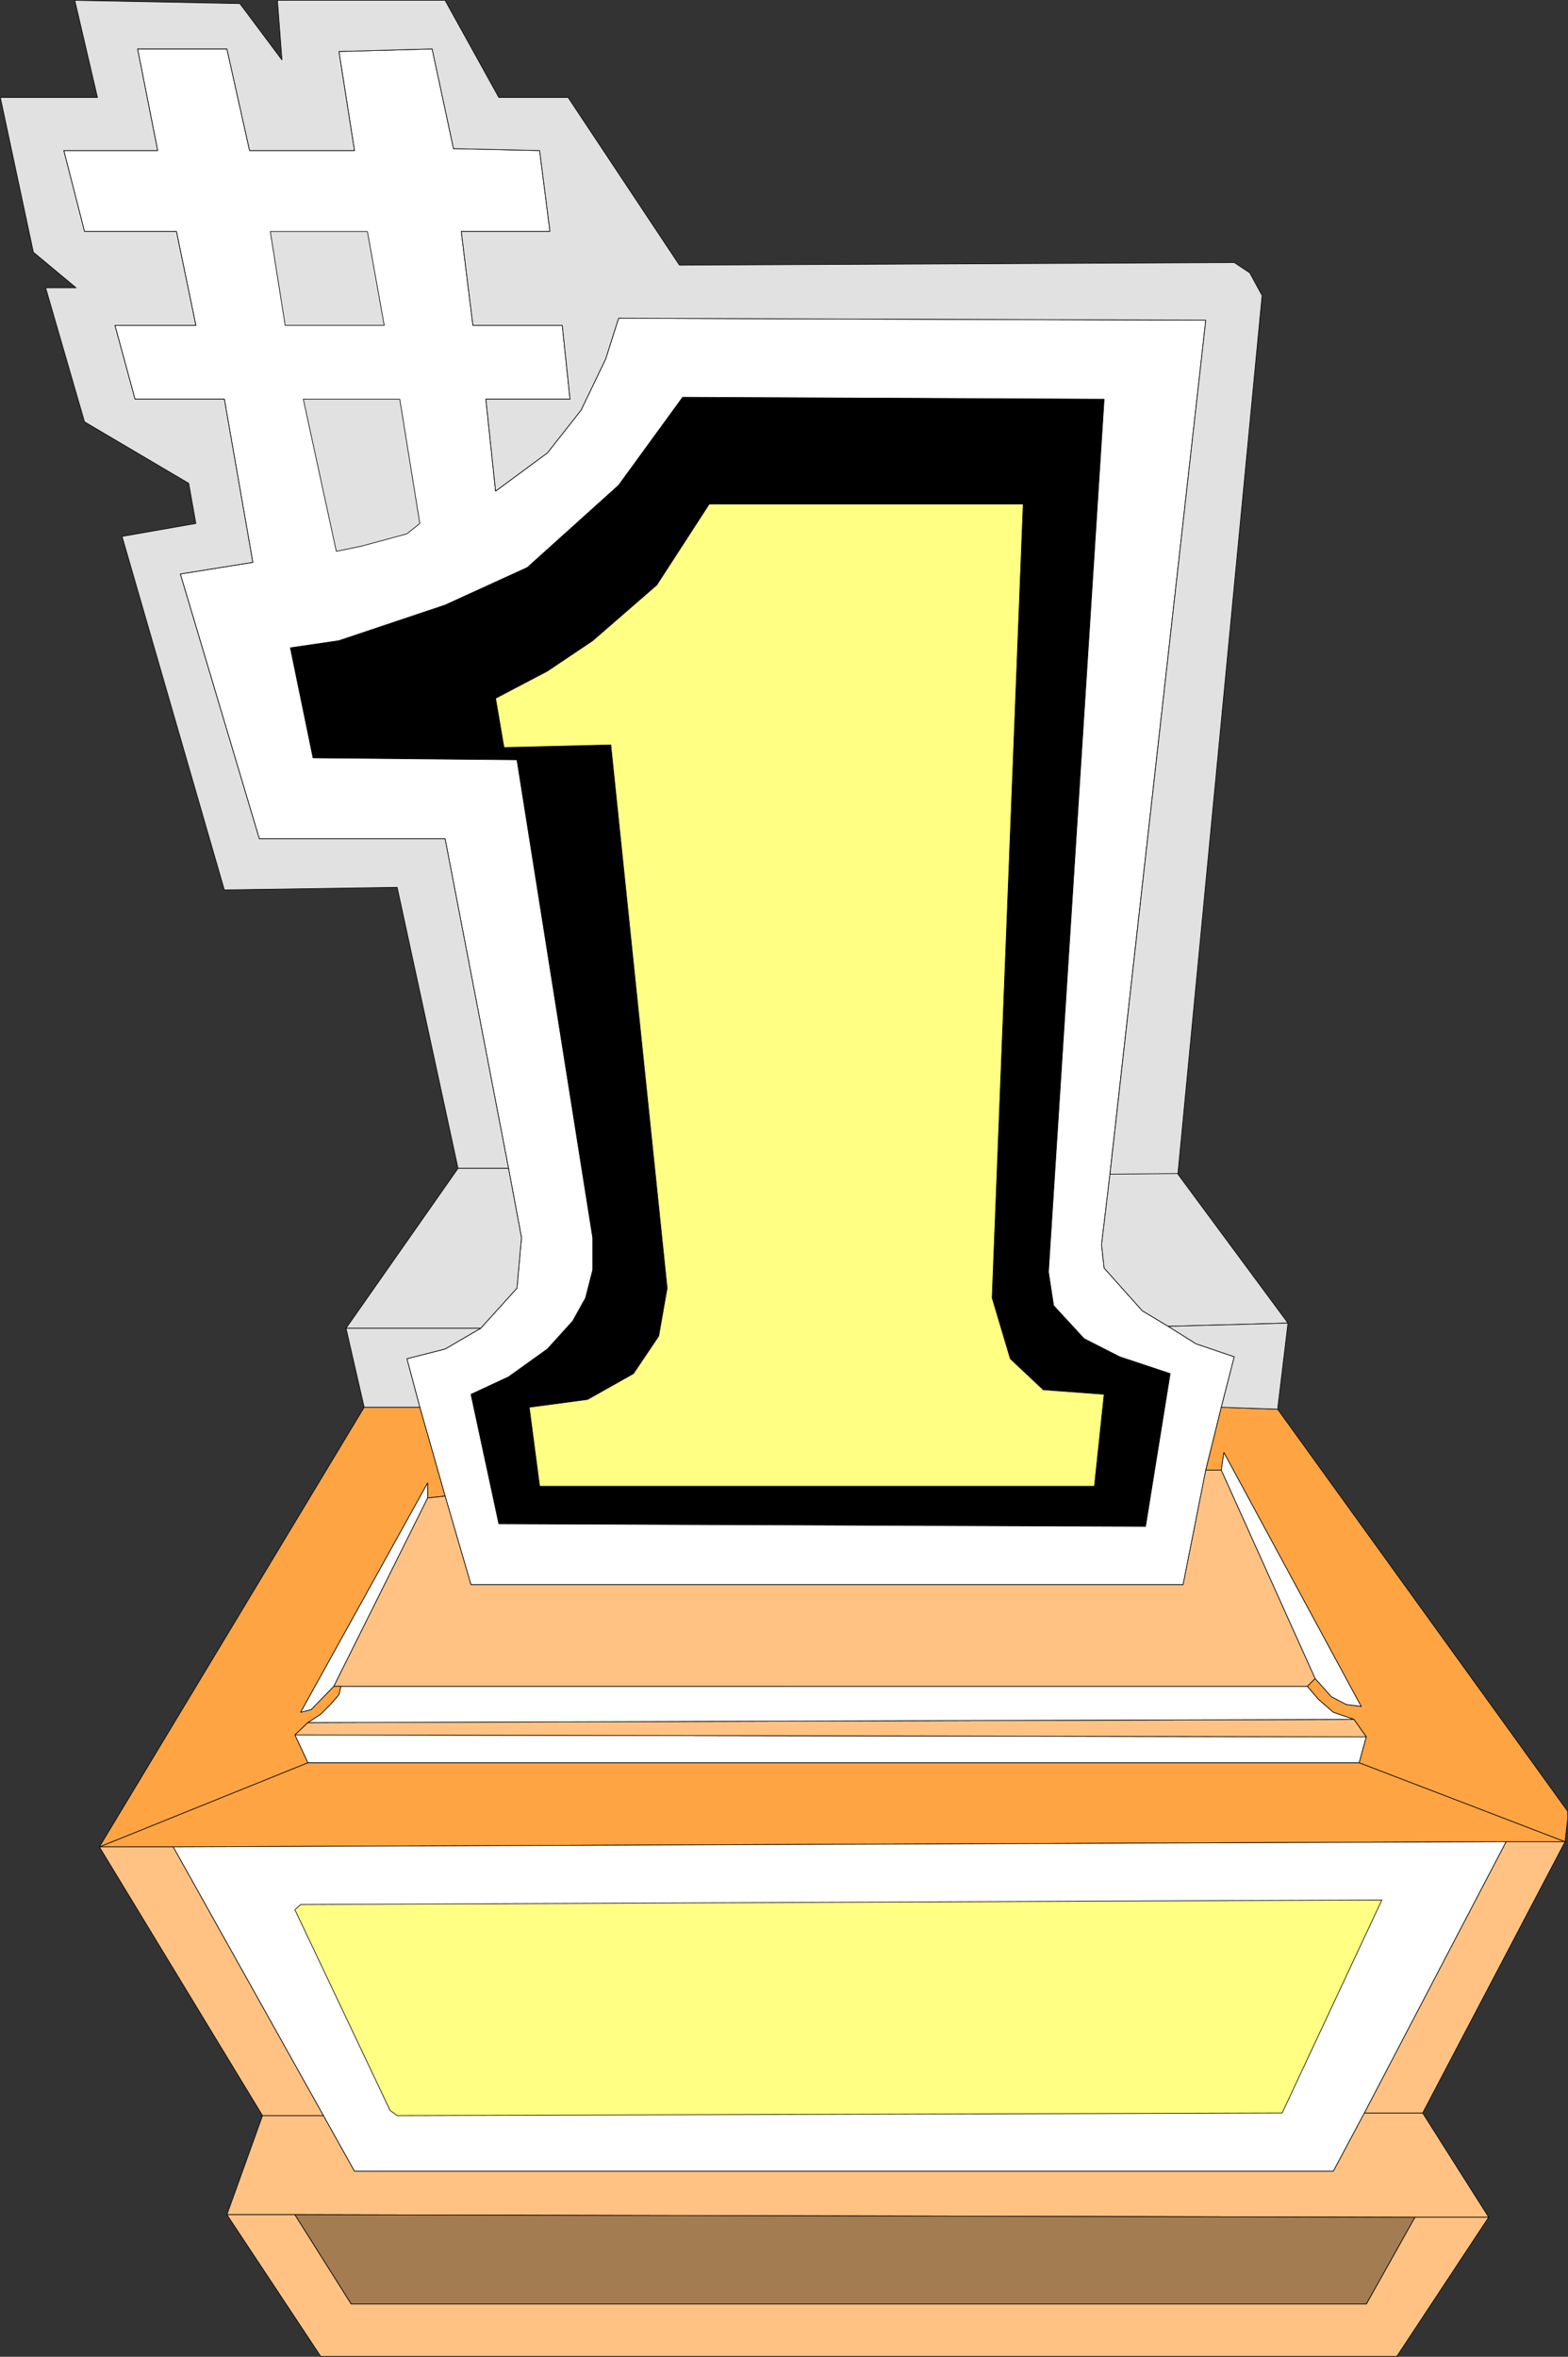 <?xml version="1.0" encoding="UTF-8" standalone="no"?>
<svg
   version="1.0"
   width="103.567mm"
   height="155.626mm"
   id="svg52"
   sodipodi:docname="Number One 1.wmf"
   xmlns:inkscape="http://www.inkscape.org/namespaces/inkscape"
   xmlns:sodipodi="http://sodipodi.sourceforge.net/DTD/sodipodi-0.dtd"
   xmlns="http://www.w3.org/2000/svg"
   xmlns:svg="http://www.w3.org/2000/svg">
  <rect width="100%" height="100%" fill="#333333" stroke="none"/>
  <sodipodi:namedview
     id="namedview52"
     pagecolor="#ffffff"
     bordercolor="#000000"
     borderopacity="0.25"
     inkscape:showpageshadow="2"
     inkscape:pageopacity="0.0"
     inkscape:pagecheckerboard="0"
     inkscape:deskcolor="#d1d1d1"
     inkscape:document-units="mm" />
  <defs
     id="defs1">
    <pattern
       id="WMFhbasepattern"
       patternUnits="userSpaceOnUse"
       width="6"
       height="6"
       x="0"
       y="0" />
  </defs>
  <path
     style="fill:#ffffff;fill-opacity:1;fill-rule:evenodd;stroke:none"
     d="m 277.09,292.884 23.919,-212.977 -146.585,-0.485 -3.232,10.18 -6.141,12.766 -8.404,10.665 -12.929,9.534 -2.424,-22.946 h 21.01 l -1.939,-18.421 h -22.303 l -2.909,-23.431 h 22.141 l -2.586,-20.199 -21.495,-0.485 -5.333,-24.885 -23.273,0.646 3.879,24.723 H 62.303 L 56.646,12.2 H 34.343 l 5.01,25.37 H 15.919 l 5.172,20.199 h 22.949 l 4.848,23.431 H 28.687 l 5.01,18.421 h 22.303 l 7.111,40.721 -18.101,2.909 19.717,66.091 h 46.384 l 15.838,82.25 3.232,17.29 -1.131,12.604 -9.05,10.019 -8.889,5.171 -9.535,2.424 3.232,12.119 6.303,22.138 6.465,22.138 h 177.777 l 5.657,-28.602 3.879,-15.674 3.232,-12.604 -9.535,-3.232 -6.949,-4.363 -6.465,-3.878 -9.535,-10.665 -0.646,-5.817 2.101,-17.613 v 0 z"
     id="path1" />
  <path
     style="fill:none;stroke:#000000;stroke-width:0.162px;stroke-linecap:round;stroke-linejoin:round;stroke-miterlimit:4;stroke-dasharray:none;stroke-opacity:1"
     d="m 277.09,292.884 23.919,-212.977 -146.585,-0.485 -3.232,10.18 -6.141,12.766 -8.404,10.665 -12.929,9.534 -2.424,-22.946 h 21.01 l -1.939,-18.421 h -22.303 l -2.909,-23.431 h 22.141 l -2.586,-20.199 -21.495,-0.485 -5.333,-24.885 -23.273,0.646 3.879,24.723 H 62.303 L 56.646,12.2 H 34.343 l 5.01,25.37 H 15.919 l 5.172,20.199 h 22.949 l 4.848,23.431 H 28.687 l 5.01,18.421 h 22.303 l 7.111,40.721 -18.101,2.909 19.717,66.091 h 46.384 l 15.838,82.25 3.232,17.29 -1.131,12.604 -9.05,10.019 -8.889,5.171 -9.535,2.424 3.232,12.119 6.303,22.138 6.465,22.138 h 177.777 l 5.657,-28.602 3.879,-15.674 3.232,-12.604 -9.535,-3.232 -6.949,-4.363 -6.465,-3.878 -9.535,-10.665 -0.646,-5.817 2.101,-17.613 v 0"
     id="path2" />
  <path
     style="fill:#ffa443;fill-opacity:1;fill-rule:evenodd;stroke:none"
     d="M 390.705,459.646 339.312,439.932 H 76.848 l -52.04,21.007 h 18.424 l 332.766,-1.293 z"
     id="path3" />
  <path
     style="fill:none;stroke:#000000;stroke-width:0.162px;stroke-linecap:round;stroke-linejoin:round;stroke-miterlimit:4;stroke-dasharray:none;stroke-opacity:1"
     d="M 390.705,459.646 339.312,439.932 H 76.848 l -52.04,21.007 h 18.424 l 332.766,-1.293 h 14.707 v 0"
     id="path4" />
  <path
     style="fill:#ffffff;fill-opacity:1;fill-rule:evenodd;stroke:none"
     d="m 375.998,459.646 -332.766,1.293 37.495,67.06 7.758,13.897 H 332.847 l 7.758,-14.543 35.394,-67.707 z"
     id="path5" />
  <path
     style="fill:none;stroke:#000000;stroke-width:0.162px;stroke-linecap:round;stroke-linejoin:round;stroke-miterlimit:4;stroke-dasharray:none;stroke-opacity:1"
     d="m 375.998,459.646 -332.766,1.293 37.495,67.06 7.758,13.897 H 332.847 l 7.758,-14.543 35.394,-67.707 v 0"
     id="path6" />
  <path
     style="fill:#e1e1e1;fill-opacity:1;fill-rule:evenodd;stroke:none"
     d="M 294.059,292.884 315.069,73.766 311.999,68.111 308.12,65.525 169.615,66.172 141.818,24.319 H 124.525 L 111.111,0.081 H 69.252 L 70.384,14.947 59.879,0.889 18.667,0.081 24.323,24.319 H 0.081 L 8.323,62.94 18.99,71.827 h -7.596 l 9.697,33.449 26.02,15.351 1.778,10.019 -18.424,3.232 25.535,88.229 43.151,-0.646 15.192,70.131 h 12.606 L 111.111,209.341 H 64.727 L 45.01,143.251 63.111,140.342 56,99.621 H 33.697 L 28.687,81.2 H 48.889 L 44.04,57.769 H 21.091 L 15.919,37.57 h 23.434 l -5.01,-25.37 h 22.303 l 5.657,25.37 h 26.182 l -3.879,-24.723 23.273,-0.646 5.333,24.885 21.495,0.485 2.586,20.199 h -22.141 l 2.909,23.431 h 22.303 l 1.939,18.421 h -21.01 l 2.424,22.946 12.929,-9.534 8.404,-10.665 6.141,-12.766 3.232,-10.18 146.585,0.485 -23.919,213.139 h 16.97 v 0 z"
     id="path7" />
  <path
     style="fill:none;stroke:#000000;stroke-width:0.162px;stroke-linecap:round;stroke-linejoin:round;stroke-miterlimit:4;stroke-dasharray:none;stroke-opacity:1"
     d="M 294.059,292.884 315.069,73.766 311.999,68.111 308.12,65.525 169.615,66.172 141.818,24.319 H 124.525 L 111.111,0.081 H 69.252 L 70.384,14.947 59.879,0.889 18.667,0.081 24.323,24.319 H 0.081 L 8.323,62.94 18.99,71.827 h -7.596 l 9.697,33.449 26.02,15.351 1.778,10.019 -18.424,3.232 25.535,88.229 43.151,-0.646 15.192,70.131 h 12.606 L 111.111,209.341 H 64.727 L 45.01,143.251 63.111,140.342 56,99.621 H 33.697 L 28.687,81.2 H 48.889 L 44.04,57.769 H 21.091 L 15.919,37.57 h 23.434 l -5.01,-25.37 h 22.303 l 5.657,25.37 h 26.182 l -3.879,-24.723 23.273,-0.646 5.333,24.885 21.495,0.485 2.586,20.199 h -22.141 l 2.909,23.431 h 22.303 l 1.939,18.421 h -21.01 l 2.424,22.946 12.929,-9.534 8.404,-10.665 6.141,-12.766 3.232,-10.18 146.585,0.485 -23.919,213.139 h 16.97 v 0"
     id="path8" />
  <path
     style="fill:#ffc283;fill-opacity:1;fill-rule:evenodd;stroke:none"
     d="m 355.15,527.353 h -14.545 l -7.758,14.543 H 88.484 L 80.727,527.999 H 65.535 l -8.889,24.723 h 16.97 l 279.595,0.646 h 18.424 z"
     id="path9" />
  <path
     style="fill:none;stroke:#000000;stroke-width:0.162px;stroke-linecap:round;stroke-linejoin:round;stroke-miterlimit:4;stroke-dasharray:none;stroke-opacity:1"
     d="m 355.15,527.353 h -14.545 l -7.758,14.543 H 88.484 L 80.727,527.999 H 65.535 l -8.889,24.723 h 16.97 l 279.595,0.646 h 18.424 l -16.485,-26.016 v 0"
     id="path10" />
  <path
     style="fill:#ffc283;fill-opacity:1;fill-rule:evenodd;stroke:none"
     d="m 371.635,553.369 h -18.424 l -12.121,21.653 H 87.676 L 73.616,552.722 H 56.646 l 23.434,35.388 H 348.685 Z"
     id="path11" />
  <path
     style="fill:none;stroke:#000000;stroke-width:0.162px;stroke-linecap:round;stroke-linejoin:round;stroke-miterlimit:4;stroke-dasharray:none;stroke-opacity:1"
     d="m 371.635,553.369 h -18.424 l -12.121,21.653 H 87.676 L 73.616,552.722 H 56.646 l 23.434,35.388 H 348.685 l 22.949,-34.742 v 0"
     id="path12" />
  <path
     style="fill:#a47c52;fill-opacity:1;fill-rule:evenodd;stroke:none"
     d="M 353.211,553.369 73.616,552.722 87.676,575.022 H 341.09 Z"
     id="path13" />
  <path
     style="fill:none;stroke:#000000;stroke-width:0.162px;stroke-linecap:round;stroke-linejoin:round;stroke-miterlimit:4;stroke-dasharray:none;stroke-opacity:1"
     d="M 353.211,553.369 73.616,552.722 87.676,575.022 H 341.09 l 12.121,-21.653 v 0"
     id="path14" />
  <path
     style="fill:#ffff83;fill-opacity:1;fill-rule:evenodd;stroke:none"
     d="m 342.221,474.189 h 2.747 l -24.889,53.163 -220.928,0.646 -1.778,-1.293 -23.757,-50.093 1.455,-1.293 267.15,-1.131 z"
     id="path15" />
  <path
     style="fill:none;stroke:#000000;stroke-width:0.162px;stroke-linecap:round;stroke-linejoin:round;stroke-miterlimit:4;stroke-dasharray:none;stroke-opacity:1"
     d="m 342.221,474.189 h 2.747 l -24.889,53.163 -220.928,0.646 -1.778,-1.293 -23.757,-50.093 1.455,-1.293 267.15,-1.131 v 0"
     id="path16" />
  <path
     style="fill:#ffffff;fill-opacity:1;fill-rule:evenodd;stroke:none"
     d="m 340.928,433.468 -267.312,-0.485 3.232,6.948 H 339.312 l 1.778,-6.464 v 0 z"
     id="path17" />
  <path
     style="fill:none;stroke:#000000;stroke-width:0.162px;stroke-linecap:round;stroke-linejoin:round;stroke-miterlimit:4;stroke-dasharray:none;stroke-opacity:1"
     d="m 340.928,433.468 -267.312,-0.485 3.232,6.948 H 339.312 l 1.778,-6.464 v 0"
     id="path18" />
  <path
     style="fill:#ffc283;fill-opacity:1;fill-rule:evenodd;stroke:none"
     d="m 337.857,429.105 -261.009,0.808 -3.232,3.07 267.474,0.485 -3.071,-4.363 v 0 z"
     id="path19" />
  <path
     style="fill:none;stroke:#000000;stroke-width:0.162px;stroke-linecap:round;stroke-linejoin:round;stroke-miterlimit:4;stroke-dasharray:none;stroke-opacity:1"
     d="m 337.857,429.105 -261.009,0.808 -3.232,3.07 267.474,0.485 -3.071,-4.363 v 0"
     id="path20" />
  <path
     style="fill:#ffffff;fill-opacity:1;fill-rule:evenodd;stroke:none"
     d="M 326.383,420.864 H 85.091 l -0.485,2.101 -2.101,2.424 -2.424,2.424 -3.232,2.101 261.171,-0.808 -5.172,-1.778 -3.717,-3.232 z"
     id="path21" />
  <path
     style="fill:none;stroke:#000000;stroke-width:0.162px;stroke-linecap:round;stroke-linejoin:round;stroke-miterlimit:4;stroke-dasharray:none;stroke-opacity:1"
     d="M 326.383,420.864 H 85.091 l -0.485,2.101 -2.101,2.424 -2.424,2.424 -3.232,2.101 261.171,-0.808 -5.172,-1.778 -3.717,-3.232 -2.747,-3.232 v 0"
     id="path22" />
  <path
     style="fill:#ffc283;fill-opacity:1;fill-rule:evenodd;stroke:none"
     d="m 301.009,366.893 -5.657,28.602 H 117.575 l -6.465,-22.138 -4.364,0.485 -23.434,47.023 H 326.383 l 1.939,-1.939 -23.434,-52.032 z"
     id="path23" />
  <path
     style="fill:none;stroke:#000000;stroke-width:0.162px;stroke-linecap:round;stroke-linejoin:round;stroke-miterlimit:4;stroke-dasharray:none;stroke-opacity:1"
     d="m 301.009,366.893 -5.657,28.602 H 117.575 l -6.465,-22.138 -4.364,0.485 -23.434,47.023 H 326.383 l 1.939,-1.939 -23.434,-52.032 h -3.879 v 0"
     id="path24" />
  <path
     style="fill:#ffa443;fill-opacity:1;fill-rule:evenodd;stroke:none"
     d="m 24.808,460.939 52.04,-21.007 -3.232,-6.948 3.232,-3.07 3.232,-2.101 2.424,-2.424 2.101,-2.424 0.485,-2.101 h -1.778 l -5.657,5.817 -2.586,0.646 31.677,-57.203 v 3.717 l 4.364,-0.485 -6.303,-22.138 H 90.909 Z"
     id="path25" />
  <path
     style="fill:none;stroke:#000000;stroke-width:0.162px;stroke-linecap:round;stroke-linejoin:round;stroke-miterlimit:4;stroke-dasharray:none;stroke-opacity:1"
     d="m 24.808,460.939 52.04,-21.007 -3.232,-6.948 3.232,-3.07 3.232,-2.101 2.424,-2.424 2.101,-2.424 0.485,-2.101 h -1.778 l -5.657,5.817 -2.586,0.646 31.677,-57.203 v 3.717 l 4.364,-0.485 -6.303,-22.138 H 90.909 L 24.808,460.939 v 0"
     id="path26" />
  <path
     style="fill:#ffa443;fill-opacity:1;fill-rule:evenodd;stroke:none"
     d="m 318.787,351.703 -13.899,-0.485 -3.879,15.674 h 3.879 l 0.646,-4.363 34.262,63.344 -3.717,-0.485 -3.717,-1.939 -4.04,-4.525 -1.939,1.939 2.747,3.232 3.717,3.232 5.172,1.778 3.071,4.363 -1.778,6.464 51.394,19.714 0.646,-5.817 v -1.778 L 318.948,351.703 v 0 z"
     id="path27" />
  <path
     style="fill:none;stroke:#000000;stroke-width:0.162px;stroke-linecap:round;stroke-linejoin:round;stroke-miterlimit:4;stroke-dasharray:none;stroke-opacity:1"
     d="m 318.787,351.703 -13.899,-0.485 -3.879,15.674 h 3.879 l 0.646,-4.363 34.262,63.344 -3.717,-0.485 -3.717,-1.939 -4.04,-4.525 -1.939,1.939 2.747,3.232 3.717,3.232 5.172,1.778 3.071,4.363 -1.778,6.464 51.394,19.714 0.646,-5.817 v -1.778 L 318.948,351.703 v 0"
     id="path28" />
  <path
     style="fill:#ffc283;fill-opacity:1;fill-rule:evenodd;stroke:none"
     d="m 390.705,459.646 h -14.707 l -35.394,67.707 h 14.545 z"
     id="path29" />
  <path
     style="fill:none;stroke:#000000;stroke-width:0.162px;stroke-linecap:round;stroke-linejoin:round;stroke-miterlimit:4;stroke-dasharray:none;stroke-opacity:1"
     d="m 390.705,459.646 h -14.707 l -35.394,67.707 h 14.545 l 35.555,-67.707 v 0"
     id="path30" />
  <path
     style="fill:#ffc283;fill-opacity:1;fill-rule:evenodd;stroke:none"
     d="M 65.535,527.999 H 80.727 L 43.232,460.939 H 24.808 l 40.727,67.06 z"
     id="path31" />
  <path
     style="fill:none;stroke:#000000;stroke-width:0.162px;stroke-linecap:round;stroke-linejoin:round;stroke-miterlimit:4;stroke-dasharray:none;stroke-opacity:1"
     d="M 65.535,527.999 H 80.727 L 43.232,460.939 H 24.808 l 40.727,67.06 v 0"
     id="path32" />
  <path
     style="fill:#ffffff;fill-opacity:1;fill-rule:evenodd;stroke:none"
     d="m 328.322,418.925 4.04,4.525 3.717,1.939 3.717,0.485 -34.262,-63.344 -0.646,4.363 23.434,52.032 z"
     id="path33" />
  <path
     style="fill:none;stroke:#000000;stroke-width:0.162px;stroke-linecap:round;stroke-linejoin:round;stroke-miterlimit:4;stroke-dasharray:none;stroke-opacity:1"
     d="m 328.322,418.925 4.04,4.525 3.717,1.939 3.717,0.485 -34.262,-63.344 -0.646,4.363 23.434,52.032 v 0"
     id="path34" />
  <path
     style="fill:#ffffff;fill-opacity:1;fill-rule:evenodd;stroke:none"
     d="m 106.747,373.841 v -3.717 l -31.677,57.203 2.586,-0.646 5.657,-5.817 23.434,-47.023 z"
     id="path35" />
  <path
     style="fill:none;stroke:#000000;stroke-width:0.162px;stroke-linecap:round;stroke-linejoin:round;stroke-miterlimit:4;stroke-dasharray:none;stroke-opacity:1"
     d="m 106.747,373.841 v -3.717 l -31.677,57.203 2.586,-0.646 5.657,-5.817 23.434,-47.023 v 0"
     id="path36" />
  <path
     style="fill:#e1e1e1;fill-opacity:1;fill-rule:evenodd;stroke:none"
     d="m 294.059,292.884 -16.97,0.162 -2.101,17.613 0.646,5.817 9.535,10.665 6.465,3.878 29.899,-0.808 -27.475,-37.166 v 0 z"
     id="path37" />
  <path
     style="fill:none;stroke:#000000;stroke-width:0.162px;stroke-linecap:round;stroke-linejoin:round;stroke-miterlimit:4;stroke-dasharray:none;stroke-opacity:1"
     d="m 294.059,292.884 -16.97,0.162 -2.101,17.613 0.646,5.817 9.535,10.665 6.465,3.878 29.899,-0.808 -27.475,-37.166 v 0"
     id="path38" />
  <path
     style="fill:#e1e1e1;fill-opacity:1;fill-rule:evenodd;stroke:none"
     d="m 86.222,331.504 h 33.778 l 9.05,-10.019 1.131,-12.604 -3.232,-17.29 H 114.343 L 86.383,331.504 v 0 z"
     id="path39" />
  <path
     style="fill:none;stroke:#000000;stroke-width:0.162px;stroke-linecap:round;stroke-linejoin:round;stroke-miterlimit:4;stroke-dasharray:none;stroke-opacity:1"
     d="m 86.222,331.504 h 33.778 l 9.05,-10.019 1.131,-12.604 -3.232,-17.29 H 114.343 L 86.383,331.504 v 0"
     id="path40" />
  <path
     style="fill:#e1e1e1;fill-opacity:1;fill-rule:evenodd;stroke:none"
     d="M 99.636,99.621 H 75.717 l 8.242,37.974 6.303,-1.293 11.313,-3.07 3.232,-2.585 -5.01,-31.026 v 0 z"
     id="path41" />
  <path
     style="fill:none;stroke:#000000;stroke-width:0.162px;stroke-linecap:round;stroke-linejoin:round;stroke-miterlimit:4;stroke-dasharray:none;stroke-opacity:1"
     d="M 99.636,99.621 H 75.717 l 8.242,37.974 6.303,-1.293 11.313,-3.07 3.232,-2.585 -5.01,-31.026 v 0"
     id="path42" />
  <path
     style="fill:#e1e1e1;fill-opacity:1;fill-rule:evenodd;stroke:none"
     d="m 90.909,351.218 h 13.899 l -3.232,-12.119 9.535,-2.424 8.889,-5.171 H 86.383 l 4.525,19.714 z"
     id="path43" />
  <path
     style="fill:none;stroke:#000000;stroke-width:0.162px;stroke-linecap:round;stroke-linejoin:round;stroke-miterlimit:4;stroke-dasharray:none;stroke-opacity:1"
     d="m 90.909,351.218 h 13.899 l -3.232,-12.119 9.535,-2.424 8.889,-5.171 H 86.383 l 4.525,19.714 v 0"
     id="path44" />
  <path
     style="fill:#e1e1e1;fill-opacity:1;fill-rule:evenodd;stroke:none"
     d="m 321.534,330.211 -29.899,0.808 6.949,4.363 9.535,3.232 -3.232,12.604 14.061,0.485 z"
     id="path45" />
  <path
     style="fill:none;stroke:#000000;stroke-width:0.162px;stroke-linecap:round;stroke-linejoin:round;stroke-miterlimit:4;stroke-dasharray:none;stroke-opacity:1"
     d="m 321.534,330.211 -29.899,0.808 6.949,4.363 9.535,3.232 -3.232,12.604 14.061,0.485 2.586,-21.492 v 0"
     id="path46" />
  <path
     style="fill:#e1e1e1;fill-opacity:1;fill-rule:evenodd;stroke:none"
     d="M 91.555,57.769 H 67.474 l 3.717,23.431 H 95.919 L 91.717,57.769 v 0 z"
     id="path47" />
  <path
     style="fill:none;stroke:#000000;stroke-width:0.162px;stroke-linecap:round;stroke-linejoin:round;stroke-miterlimit:4;stroke-dasharray:none;stroke-opacity:1"
     d="M 91.555,57.769 H 67.474 l 3.717,23.431 H 95.919 L 91.717,57.769 v 0"
     id="path48" />
  <path
     style="fill:#000000;fill-opacity:1;fill-rule:evenodd;stroke:none"
     d="M 147.959,308.881 129.05,189.627 v -3.07 l 23.434,-0.646 14.061,135.575 -2.101,11.958 -6.303,9.372 -11.475,6.464 -14.545,1.939 2.586,19.714 H 273.211 l 2.424,-22.946 -15.192,-1.131 -8.242,-7.756 -4.525,-15.19 7.758,-198.111 h -78.384 l -13.091,20.199 -16,13.897 -11.313,7.595 -12.929,6.787 2.101,12.281 h 3.232 v 3.07 l -50.909,-0.485 -5.657,-27.47 12.121,-1.778 26.505,-8.888 20.525,-9.372 22.788,-20.522 16,-21.976 105.212,0.485 -13.899,217.825 1.293,8.403 7.596,8.241 8.889,4.525 12.606,4.201 -6.141,38.136 -161.454,-0.646 -6.949,-32.318 9.374,-4.363 9.697,-6.948 6.303,-6.948 3.232,-5.817 1.778,-6.948 v -8.08 z"
     id="path49" />
  <path
     style="fill:none;stroke:#000000;stroke-width:0.162px;stroke-linecap:round;stroke-linejoin:round;stroke-miterlimit:4;stroke-dasharray:none;stroke-opacity:1"
     d="M 147.959,308.881 129.05,189.627 v -3.07 l 23.434,-0.646 14.061,135.575 -2.101,11.958 -6.303,9.372 -11.475,6.464 -14.545,1.939 2.586,19.714 H 273.211 l 2.424,-22.946 -15.192,-1.131 -8.242,-7.756 -4.525,-15.19 7.758,-198.111 h -78.384 l -13.091,20.199 -16,13.897 -11.313,7.595 -12.929,6.787 2.101,12.281 h 3.232 v 3.07 l -50.909,-0.485 -5.657,-27.47 12.121,-1.778 26.505,-8.888 20.525,-9.372 22.788,-20.522 16,-21.976 105.212,0.485 -13.899,217.825 1.293,8.403 7.596,8.241 8.889,4.525 12.606,4.201 -6.141,38.136 -161.454,-0.646 -6.949,-32.318 9.374,-4.363 9.697,-6.948 6.303,-6.948 3.232,-5.817 1.778,-6.948 v -8.08 0"
     id="path50" />
  <path
     style="fill:#ffff83;fill-opacity:1;fill-rule:evenodd;stroke:none"
     d="m 125.818,186.557 -2.101,-12.281 12.929,-6.787 11.313,-7.595 16,-13.897 13.091,-20.199 h 78.384 l -7.758,198.111 4.525,15.19 8.242,7.756 15.192,1.131 -2.424,22.946 H 134.707 l -2.586,-19.714 14.545,-1.939 11.475,-6.464 6.303,-9.372 2.101,-11.958 -14.061,-135.575 -26.667,0.646 z"
     id="path51" />
  <path
     style="fill:none;stroke:#000000;stroke-width:0.162px;stroke-linecap:round;stroke-linejoin:round;stroke-miterlimit:4;stroke-dasharray:none;stroke-opacity:1"
     d="m 125.818,186.557 -2.101,-12.281 12.929,-6.787 11.313,-7.595 16,-13.897 13.091,-20.199 h 78.384 l -7.758,198.111 4.525,15.19 8.242,7.756 15.192,1.131 -2.424,22.946 H 134.707 l -2.586,-19.714 14.545,-1.939 11.475,-6.464 6.303,-9.372 2.101,-11.958 -14.061,-135.575 -26.667,0.646 v 0"
     id="path52" />
</svg>
